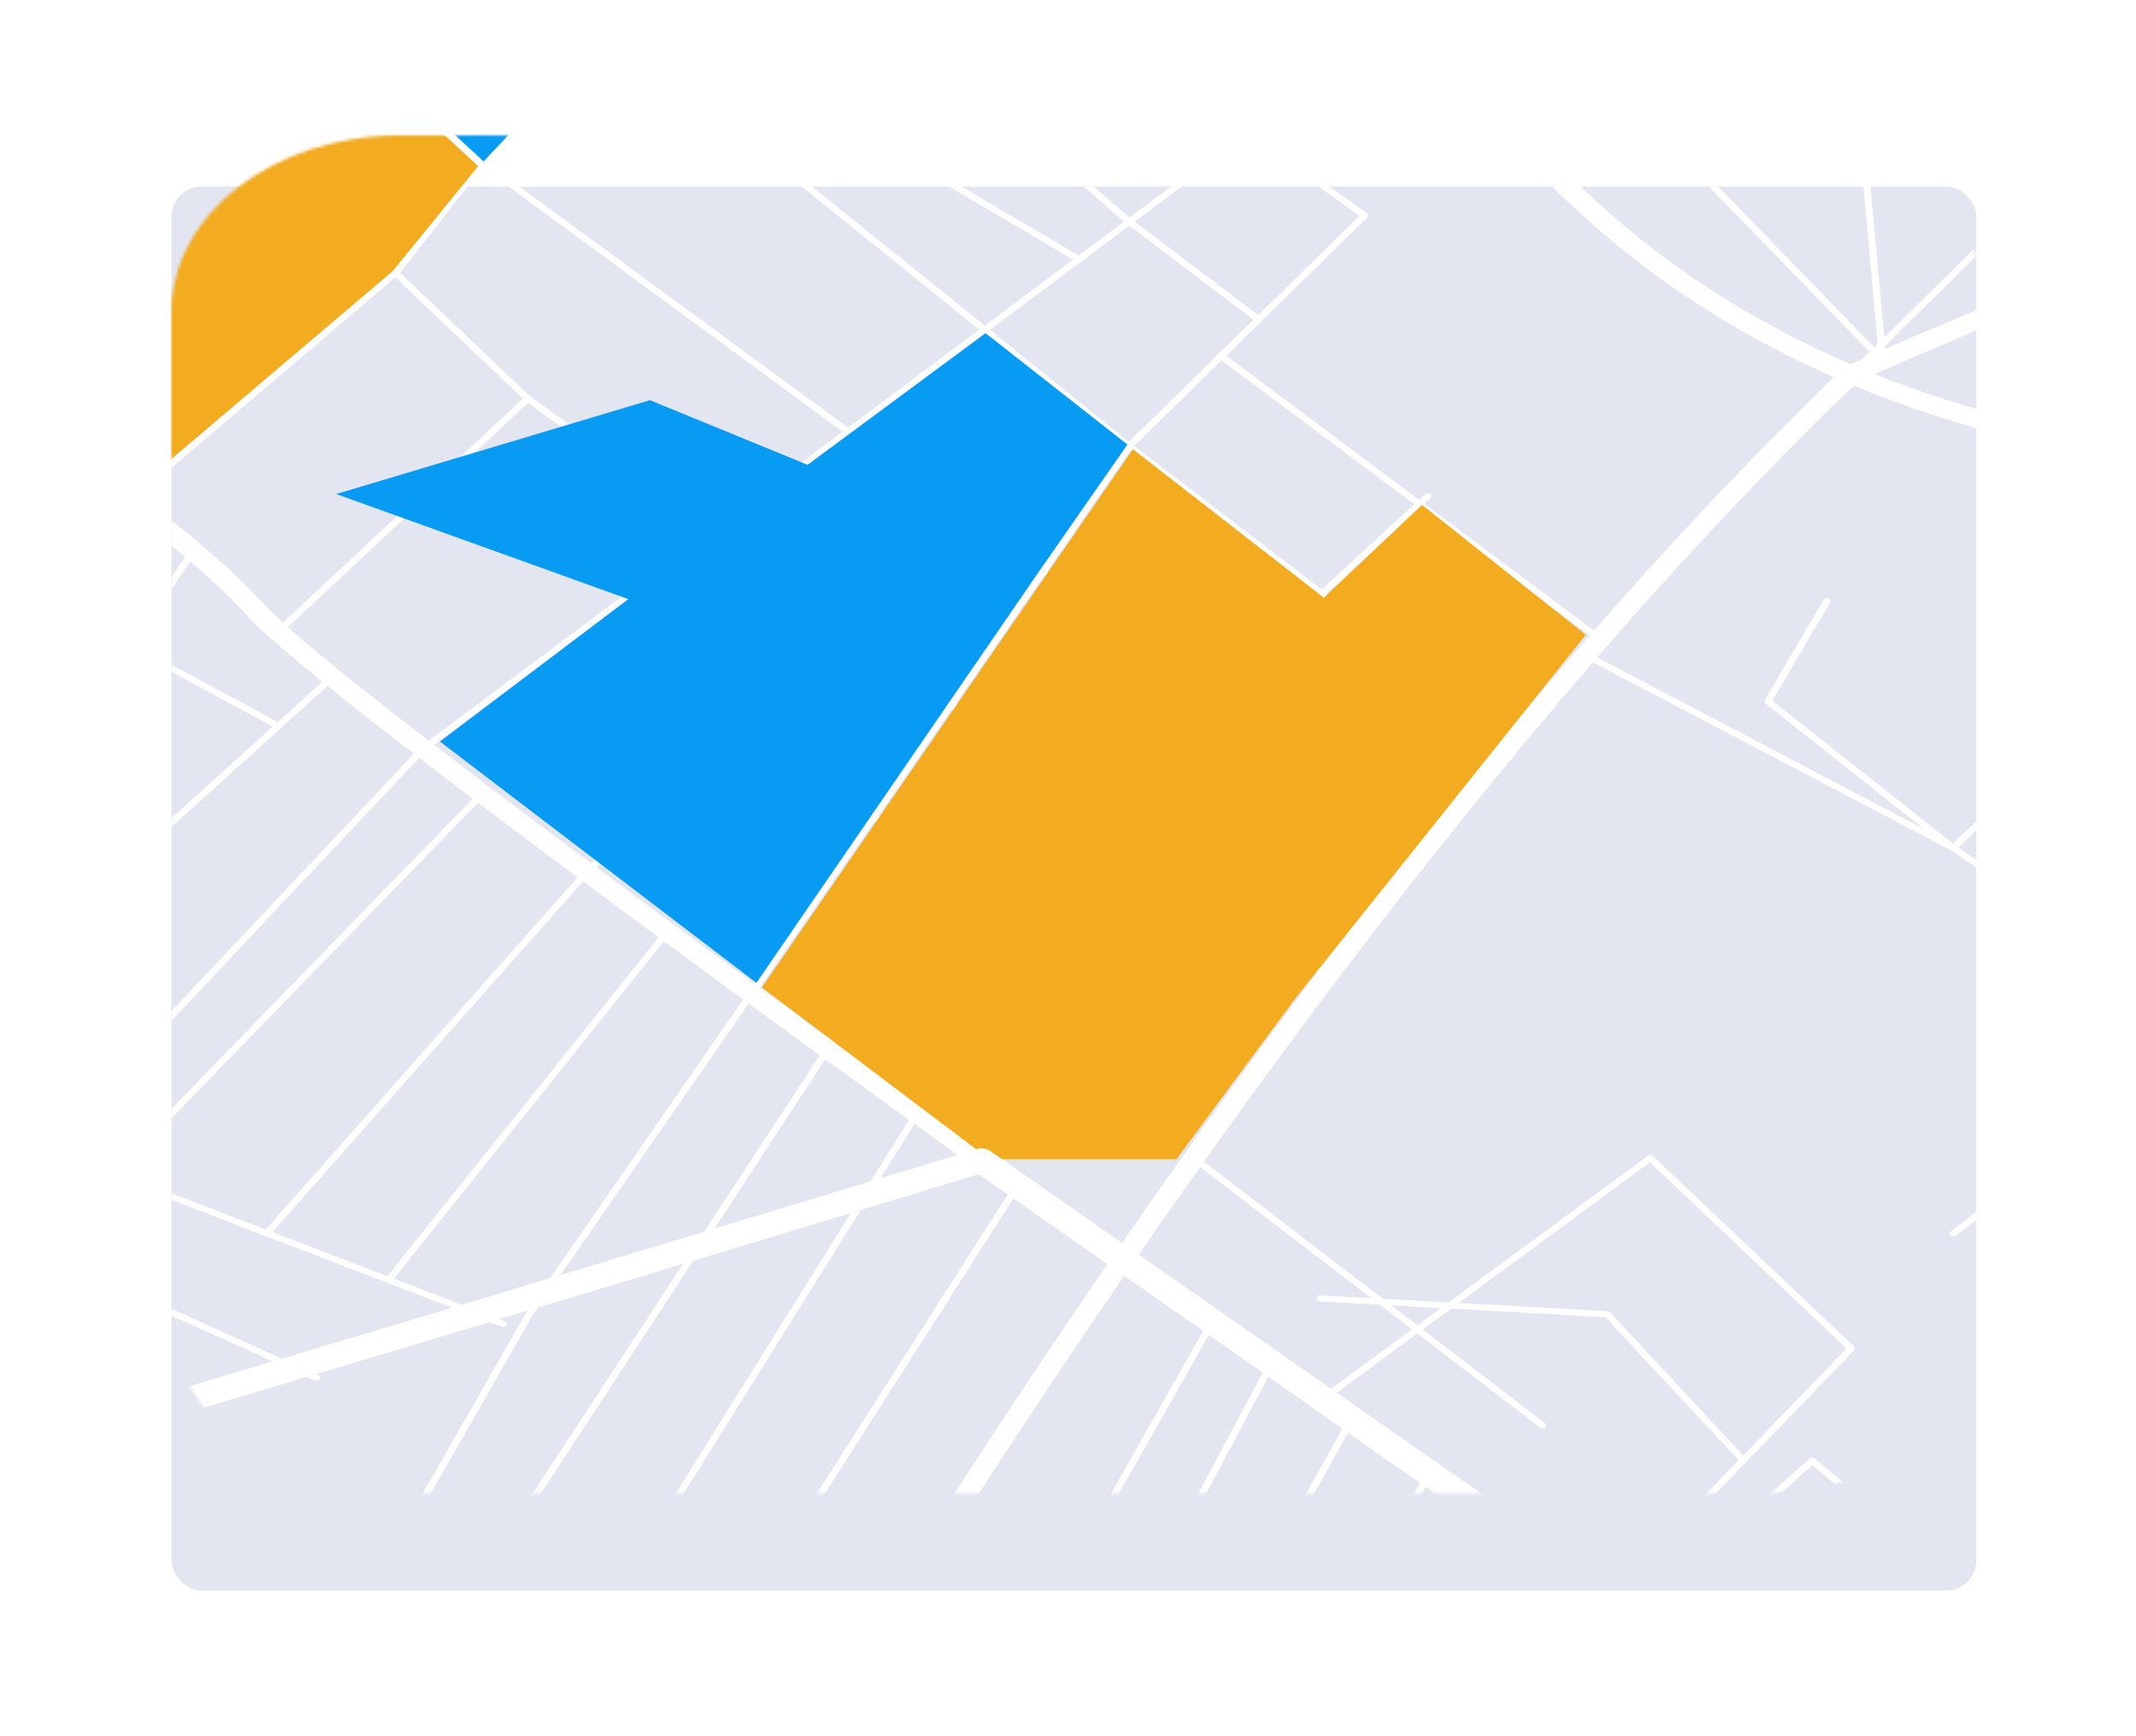 <?xml version="1.0" encoding="UTF-8"?> <svg xmlns="http://www.w3.org/2000/svg" width="710" height="577" viewBox="0 0 710 577" fill="none"> <g filter="url(#filter0_d)"> <rect x="40" y="20" width="630" height="496" rx="10" fill="white"></rect> </g> <g filter="url(#filter1_d)"> <rect x="57" y="38" width="599.929" height="466.761" rx="10" fill="#E3E5F0"></rect> </g> <mask id="mask0" mask-type="alpha" maskUnits="userSpaceOnUse" x="57" y="45" width="604" height="452"> <path d="M660.773 437.749C660.773 470.187 626.82 496.482 584.937 496.482L132.836 496.482C90.953 496.482 57 470.187 57 437.749L57 103.733C57 71.296 90.953 45 132.836 45L584.937 45C626.821 45 660.773 71.296 660.773 103.733L660.773 437.749Z" fill="white"></path> </mask> <g mask="url(#mask0)"> <path fill-rule="evenodd" clip-rule="evenodd" d="M393.901 629.38C393.315 629.134 393.076 628.53 393.366 628.031L473.525 490.446C473.816 489.948 474.526 489.744 475.111 489.991C475.697 490.238 475.936 490.842 475.646 491.34L395.487 628.925C395.196 629.424 394.486 629.627 393.901 629.38Z" fill="white"></path> <path fill-rule="evenodd" clip-rule="evenodd" d="M327.127 632.22C326.532 631.99 326.268 631.394 326.538 630.887L421.012 453.933C421.282 453.427 421.984 453.203 422.579 453.433C423.174 453.663 423.438 454.26 423.167 454.766L328.694 631.72C328.423 632.226 327.722 632.45 327.127 632.22Z" fill="white"></path> <path fill-rule="evenodd" clip-rule="evenodd" d="M393.911 570.93C393.32 570.692 393.069 570.091 393.349 569.589L447.743 472.183C448.024 471.681 448.73 471.467 449.32 471.706C449.911 471.944 450.162 472.545 449.881 473.047L395.487 570.453C395.207 570.955 394.501 571.169 393.911 570.93Z" fill="white"></path> <path fill-rule="evenodd" clip-rule="evenodd" d="M299.921 621.263C299.332 621.022 299.085 620.42 299.369 619.919L401.477 439.719C401.761 439.218 402.468 439.007 403.057 439.249C403.645 439.49 403.893 440.092 403.609 440.593L301.501 620.793C301.217 621.294 300.51 621.505 299.921 621.263Z" fill="white"></path> <path fill-rule="evenodd" clip-rule="evenodd" d="M67.972 817.258C67.398 816.992 67.185 816.381 67.497 815.892L337.081 393.801C337.393 393.312 338.112 393.131 338.686 393.397C339.26 393.662 339.473 394.273 339.161 394.762L69.577 816.854C69.265 817.342 68.546 817.523 67.972 817.258Z" fill="white"></path> <path fill-rule="evenodd" clip-rule="evenodd" d="M-31.762 817.252C-32.333 816.982 -32.538 816.369 -32.22 815.883L274.104 348.335C274.129 348.297 274.157 348.26 274.188 348.225C274.213 348.196 274.239 348.169 274.268 348.142L473.712 164.289C474.156 163.88 474.904 163.855 475.385 164.232C475.865 164.609 475.895 165.246 475.452 165.654L276.103 349.42L-30.152 816.863C-30.47 817.349 -31.191 817.523 -31.762 817.252Z" fill="white"></path> <path fill-rule="evenodd" clip-rule="evenodd" d="M28.247 724.445C28.112 723.901 28.521 723.367 29.161 723.253L89.694 712.391L303.67 369.857C303.976 369.366 304.693 369.18 305.27 369.441C305.847 369.702 306.067 370.311 305.76 370.802L91.524 713.752C91.36 714.015 91.066 714.203 90.723 714.264L29.649 725.222C29.01 725.337 28.382 724.989 28.247 724.445Z" fill="white"></path> <path fill-rule="evenodd" clip-rule="evenodd" d="M-207.485 310.66C-207.92 310.948 -208.531 310.943 -208.959 310.647L-352.101 211.618C-352.608 211.267 -352.684 210.633 -352.272 210.201C-351.859 209.77 -351.114 209.705 -350.607 210.056L-208.195 308.58L-170.503 283.643L-113.684 186.579L-173.389 115.64C-173.729 115.235 -173.671 114.68 -173.251 114.332L68.658 -85.755C68.725 -85.81 68.798 -85.858 68.877 -85.898C68.949 -85.935 69.025 -85.965 69.104 -85.987L332.927 -161.872L459.216 -206.057L527.293 -245.993L480.302 -300.353C479.914 -300.801 480.027 -301.431 480.554 -301.761C481.08 -302.09 481.821 -301.994 482.208 -301.546L529.922 -246.35C530.112 -246.13 530.189 -245.855 530.136 -245.586C530.083 -245.318 529.904 -245.079 529.641 -244.925L460.456 -204.339C460.386 -204.298 460.312 -204.264 460.234 -204.237L333.792 -159.998C333.771 -159.991 333.751 -159.984 333.73 -159.978L333.721 -159.975L70.116 -84.153L-170.872 115.172L-111.345 185.899C-111.089 186.202 -111.052 186.6 -111.247 186.934L-168.504 284.745C-168.583 284.881 -168.697 284.999 -168.837 285.091L-207.485 310.66Z" fill="white"></path> <path fill-rule="evenodd" clip-rule="evenodd" d="M-112.089 517.223C-112.599 516.876 -112.681 516.242 -112.272 515.808L139.658 248.348C139.701 248.302 139.749 248.26 139.8 248.221L467.58 3.5L467.595 3.489L686.007 -165.257L739.359 -231.708L739.369 -231.72L765.602 -265.394C765.624 -265.423 765.648 -265.451 765.674 -265.477L857.284 -360.448C857.699 -360.877 858.445 -360.94 858.95 -360.587C859.455 -360.235 859.529 -359.6 859.114 -359.17L767.542 -264.24L741.332 -230.596L741.323 -230.584L687.884 -164.024C687.831 -163.959 687.77 -163.899 687.702 -163.846L469.172 4.99L469.157 5.002L141.44 249.676L-110.425 517.067C-110.834 517.501 -111.579 517.571 -112.089 517.223Z" fill="white"></path> <path fill-rule="evenodd" clip-rule="evenodd" d="M168.375 440.561C168.106 441.068 167.405 441.293 166.809 441.064L-70.806 349.746C-70.888 349.714 -70.966 349.675 -71.038 349.628L-170.283 285.097C-170.802 284.759 -170.901 284.127 -170.504 283.686C-170.107 283.244 -169.365 283.16 -168.845 283.497L-69.708 347.959L167.784 439.229C168.38 439.458 168.644 440.054 168.375 440.561Z" fill="white"></path> <path fill-rule="evenodd" clip-rule="evenodd" d="M110.009 552.256C109.421 552.014 109.176 551.411 109.462 550.911L174.83 436.459C174.84 436.441 174.851 436.424 174.862 436.407C174.867 436.4 174.871 436.394 174.875 436.388L248.831 329.649L248.832 329.647L374.318 147.825C374.355 147.772 374.398 147.721 374.445 147.675L451.906 71.742L409.412 41.555C409.319 41.489 409.239 41.411 409.174 41.325L278.437 -132.382C278.383 -132.454 278.34 -132.531 278.309 -132.612L235.367 -244.223C235.163 -244.751 235.502 -245.32 236.123 -245.493C236.745 -245.665 237.413 -245.377 237.616 -244.849L280.512 -133.36L411.069 40.109L454.349 70.855C454.593 71.028 454.744 71.277 454.77 71.547C454.795 71.816 454.692 72.083 454.484 72.287L376.304 148.924L250.872 330.668L250.871 330.67L176.938 437.376L111.591 551.791C111.305 552.291 110.597 552.499 110.009 552.256Z" fill="white"></path> <path fill-rule="evenodd" clip-rule="evenodd" d="M128.472 426.37C127.932 426.057 127.792 425.431 128.16 424.971L220.725 309.302C221.093 308.842 221.829 308.723 222.369 309.036C222.909 309.349 223.049 309.975 222.681 310.435L130.116 426.104C129.749 426.564 129.012 426.683 128.472 426.37Z" fill="white"></path> <path fill-rule="evenodd" clip-rule="evenodd" d="M87.855 410.913C87.333 410.578 87.228 409.947 87.621 409.503L194.024 289.369C194.041 289.349 194.059 289.33 194.078 289.312L303.82 182.571C304.25 182.153 304.998 182.11 305.49 182.476C305.982 182.842 306.032 183.478 305.602 183.897L195.888 290.61L89.512 410.714C89.119 411.158 88.377 411.247 87.855 410.913Z" fill="white"></path> <path fill-rule="evenodd" clip-rule="evenodd" d="M36.758 390.994C36.254 390.64 36.183 390.005 36.599 389.577L159.225 263.355C159.641 262.926 160.387 262.866 160.891 263.22C161.395 263.574 161.465 264.209 161.049 264.637L38.424 390.859C38.008 391.288 37.262 391.348 36.758 390.994Z" fill="white"></path> <path fill-rule="evenodd" clip-rule="evenodd" d="M13.095 314.609C12.758 314.913 12.236 315.009 11.781 314.85L-56.45 290.904C-57.054 290.692 -57.342 290.103 -57.092 289.59C-56.843 289.076 -56.151 288.831 -55.547 289.043L11.93 312.724L109.662 224.347C110.109 223.942 110.858 223.922 111.334 224.303C111.811 224.684 111.833 225.321 111.386 225.726L13.095 314.609Z" fill="white"></path> <path fill-rule="evenodd" clip-rule="evenodd" d="M93.409 241.814C93.059 242.283 92.328 242.422 91.776 242.124L42.154 215.338C41.616 215.048 41.445 214.448 41.766 213.98L63.237 182.729C63.567 182.249 64.292 182.087 64.856 182.368C65.42 182.648 65.611 183.265 65.281 183.745L44.385 214.158L93.044 240.425C93.596 240.722 93.76 241.344 93.409 241.814Z" fill="white"></path> <path fill-rule="evenodd" clip-rule="evenodd" d="M106.319 458.474C106.013 458.965 105.297 459.152 104.719 458.892L32.671 426.423C32.094 426.163 31.873 425.554 32.179 425.063C32.485 424.571 33.202 424.384 33.779 424.644L105.827 457.113C106.405 457.373 106.625 457.982 106.319 458.474Z" fill="white"></path> <path fill-rule="evenodd" clip-rule="evenodd" d="M327.524 302.04C327.068 302.438 326.319 302.447 325.85 302.059L289.588 272.025C289.119 271.637 289.109 271 289.565 270.602C290.021 270.203 290.771 270.195 291.239 270.583L327.502 300.616C327.97 301.004 327.98 301.642 327.524 302.04Z" fill="white"></path> <path fill-rule="evenodd" clip-rule="evenodd" d="M442.082 325.126C441.659 325.55 440.912 325.601 440.414 325.242L174.647 133.271C174.606 133.241 174.567 133.209 174.531 133.175L2.761 -29.98C2.72 -30.019 2.682 -30.061 2.649 -30.105L-93.256 -156.327C-93.611 -156.793 -93.454 -157.417 -92.905 -157.718C-92.356 -158.02 -91.623 -157.886 -91.269 -157.419L4.586 -31.264L176.241 131.781L441.946 323.707C442.444 324.067 442.505 324.702 442.082 325.126Z" fill="white"></path> <path fill-rule="evenodd" clip-rule="evenodd" d="M473.093 284.962C472.66 285.378 471.912 285.417 471.422 285.048L345.947 190.493L281.055 144.224L159.385 54.935C159.351 54.911 159.319 54.885 159.289 54.857L36.664 -57.972C36.22 -58.38 36.25 -59.017 36.73 -59.394C37.209 -59.772 37.958 -59.747 38.402 -59.338L160.981 53.448L282.589 142.691L282.602 142.7L347.504 188.976L472.992 283.541C473.481 283.91 473.526 284.546 473.093 284.962Z" fill="white"></path> <path fill-rule="evenodd" clip-rule="evenodd" d="M504.091 246.815C503.654 247.228 502.906 247.262 502.42 246.89L374.523 149.061L202.753 10.664C202.728 10.643 202.704 10.621 202.68 10.599C202.666 10.586 202.653 10.572 202.64 10.558L104.349 -94.965C103.943 -95.401 104.029 -96.034 104.542 -96.379C105.054 -96.725 105.798 -96.651 106.204 -96.216L204.442 9.251L376.14 147.59L504.002 245.393C504.488 245.765 504.528 246.401 504.091 246.815Z" fill="white"></path> <path fill-rule="evenodd" clip-rule="evenodd" d="M419.154 106.795C418.72 107.211 417.972 107.248 417.483 106.879L374.541 74.41C374.522 74.396 374.503 74.381 374.485 74.365L159.811 -110.672L42.001 -194.654C41.5 -195.011 41.434 -195.646 41.854 -196.072C42.273 -196.498 43.02 -196.554 43.521 -196.197L161.374 -112.185C161.403 -112.164 161.43 -112.143 161.457 -112.12L376.142 72.927L419.056 105.374C419.544 105.744 419.588 106.38 419.154 106.795Z" fill="white"></path> <path fill-rule="evenodd" clip-rule="evenodd" d="M532.725 213.121C532.294 213.539 531.546 213.58 531.055 213.213L405.09 119.054C404.599 118.687 404.551 118.051 404.982 117.633C405.414 117.216 406.161 117.175 406.652 117.542L532.617 211.701C533.108 212.068 533.156 212.704 532.725 213.121Z" fill="white"></path> <path fill-rule="evenodd" clip-rule="evenodd" d="M250.95 49.229C250.47 48.851 250.442 48.214 250.886 47.806L347.745 -41.076C348.19 -41.484 348.939 -41.508 349.418 -41.13C349.897 -40.752 349.926 -40.115 349.481 -39.708L252.622 49.175C252.178 49.583 251.429 49.607 250.95 49.229Z" fill="white"></path> <path fill-rule="evenodd" clip-rule="evenodd" d="M359.602 86.802C359.229 87.26 358.492 87.373 357.955 87.056L267.775 33.889C267.238 33.572 267.105 32.945 267.477 32.488C267.849 32.031 268.587 31.918 269.124 32.234L359.303 85.402C359.84 85.718 359.974 86.346 359.602 86.802Z" fill="white"></path> <path fill-rule="evenodd" clip-rule="evenodd" d="M41.938 166.893C41.476 166.5 41.476 165.863 41.938 165.469L130.603 90.05L159.167 53.606C159.19 53.576 159.216 53.547 159.243 53.52L202.647 9.297L245.575 -38.173C245.646 -38.251 245.731 -38.321 245.825 -38.378L341.253 -96.416C341.785 -96.739 342.524 -96.635 342.904 -96.182C343.284 -95.73 343.161 -95.101 342.63 -94.778L247.345 -36.827L204.509 10.54C204.499 10.551 204.49 10.561 204.479 10.571L161.101 54.768L132.508 91.25C132.464 91.305 132.415 91.357 132.36 91.404L43.612 166.893C43.15 167.286 42.4 167.286 41.938 166.893Z" fill="white"></path> <path fill-rule="evenodd" clip-rule="evenodd" d="M22.246 109.536C21.873 109.08 22.004 108.452 22.541 108.134L101.269 61.461C101.805 61.143 102.543 61.255 102.916 61.711C103.29 62.167 103.158 62.794 102.622 63.112L23.894 109.786C23.358 110.104 22.62 109.992 22.246 109.536Z" fill="white"></path> <path fill-rule="evenodd" clip-rule="evenodd" d="M-19.772 109.522C-20.137 109.06 -19.993 108.435 -19.451 108.125L62.14 61.451C62.683 61.141 63.418 61.263 63.783 61.725C64.148 62.186 64.004 62.812 63.461 63.122L-18.13 109.795C-18.672 110.106 -19.407 109.983 -19.772 109.522Z" fill="white"></path> <path fill-rule="evenodd" clip-rule="evenodd" d="M-29.792 84.337C-30.143 83.868 -29.981 83.246 -29.43 82.947L67.907 30.186C68.458 29.887 69.19 30.025 69.541 30.494C69.892 30.962 69.73 31.585 69.179 31.883L-28.157 84.645C-28.709 84.944 -29.44 84.806 -29.792 84.337Z" fill="white"></path> <path fill-rule="evenodd" clip-rule="evenodd" d="M91.599 210.767C91.115 210.393 91.081 209.756 91.521 209.345L174.543 131.826C174.983 131.415 175.732 131.386 176.215 131.76C176.698 132.135 176.733 132.771 176.293 133.182L93.271 210.701C92.83 211.112 92.082 211.142 91.599 210.767Z" fill="white"></path> <path fill-rule="evenodd" clip-rule="evenodd" d="M626.271 120.863C625.793 121.027 625.245 120.909 624.916 120.571L493.225 -14.986C493.196 -15.017 493.168 -15.049 493.143 -15.082L372.426 -174.584C372.072 -175.052 372.231 -175.675 372.781 -175.976C373.33 -176.277 374.063 -176.142 374.416 -175.674L495.095 -16.222L624.362 116.84L617.502 40.987L571.743 -76.188C571.537 -76.716 571.872 -77.286 572.493 -77.461C573.113 -77.636 573.783 -77.351 573.989 -76.823L619.794 40.47C619.825 40.547 619.844 40.628 619.851 40.71L627.008 119.852C627.048 120.29 626.75 120.699 626.271 120.863Z" fill="white"></path> <path fill-rule="evenodd" clip-rule="evenodd" d="M795.709 156.231C795.327 156.681 794.587 156.783 794.057 156.457L690.995 93.144C690.979 93.134 690.964 93.124 690.949 93.114L600.77 31.829C600.673 31.764 600.589 31.685 600.521 31.597L537.552 -49.556L417.805 -190.371C417.422 -190.822 417.541 -191.451 418.07 -191.777C418.6 -192.103 419.34 -192.002 419.723 -191.551L539.485 -50.719C539.495 -50.707 539.504 -50.695 539.514 -50.683L602.393 30.356L692.404 91.526L795.443 154.825C795.973 155.151 796.092 155.78 795.709 156.231Z" fill="white"></path> <path fill-rule="evenodd" clip-rule="evenodd" d="M606.452 133.266C605.957 132.902 605.903 132.267 606.33 131.846L766.649 -26.033C766.716 -26.098 766.792 -26.156 766.876 -26.205L881.867 -93.172C882.406 -93.486 883.142 -93.368 883.512 -92.91C883.881 -92.451 883.743 -91.825 883.204 -91.51L768.34 -24.618L608.121 133.162C607.694 133.583 606.947 133.629 606.452 133.266Z" fill="white"></path> <path fill-rule="evenodd" clip-rule="evenodd" d="M648.336 410.783C647.898 410.37 647.936 409.734 648.421 409.361L737.096 341.232L881.609 186.666C882.016 186.231 882.76 186.158 883.272 186.504C883.783 186.85 883.868 187.484 883.462 187.919L738.888 342.551C738.848 342.594 738.803 342.634 738.755 342.671L650.007 410.855C649.522 411.228 648.774 411.195 648.336 410.783Z" fill="white"></path> <path fill-rule="evenodd" clip-rule="evenodd" d="M533.467 533.052C532.962 532.7 532.889 532.065 533.304 531.636L613.773 448.291L548.428 386.356L439.565 466.475C439.071 466.839 438.323 466.793 437.895 466.373C437.468 465.952 437.522 465.316 438.016 464.953L547.758 384.187C548.246 383.828 548.982 383.867 549.413 384.276L616.213 447.59C616.603 447.96 616.618 448.517 616.247 448.901L535.133 532.913C534.718 533.343 533.972 533.405 533.467 533.052Z" fill="white"></path> <path fill-rule="evenodd" clip-rule="evenodd" d="M513.625 474.506C513.188 474.919 512.439 474.952 511.954 474.58L396.009 385.697C395.523 385.325 395.485 384.688 395.922 384.275C396.36 383.862 397.108 383.829 397.594 384.202L513.539 473.084C514.024 473.457 514.063 474.093 513.625 474.506Z" fill="white"></path> <path fill-rule="evenodd" clip-rule="evenodd" d="M580.297 486.382C579.785 486.727 579.04 486.654 578.635 486.218L533.633 437.866L438.73 432.618C438.077 432.582 437.583 432.103 437.625 431.549C437.668 430.994 438.231 430.573 438.883 430.609L534.311 435.885C534.645 435.904 534.954 436.042 535.162 436.265L580.49 484.968C580.896 485.404 580.81 486.037 580.297 486.382Z" fill="white"></path> <path fill-rule="evenodd" clip-rule="evenodd" d="M603.297 553.683C602.849 554.064 602.127 554.077 601.66 553.713L561.103 522.056C560.868 521.872 560.73 521.616 560.72 521.344C560.711 521.073 560.83 520.81 561.052 520.615L601.609 484.899C601.829 484.705 602.132 484.594 602.45 484.592C602.767 484.59 603.072 484.696 603.297 484.887L642.899 518.573C643.121 518.762 643.246 519.018 643.246 519.285C643.246 519.552 643.121 519.808 642.899 519.997L603.297 553.683ZM602.425 551.577L640.389 519.285L602.475 487.035L563.598 521.271L602.425 551.577Z" fill="white"></path> <path fill-rule="evenodd" clip-rule="evenodd" d="M650.097 282.522C649.715 282.888 649.08 282.967 648.59 282.71L526.443 218.585C525.886 218.293 525.714 217.673 526.057 217.199C526.4 216.726 527.13 216.579 527.686 216.871L648.987 280.553L780.017 154.964C780.451 154.548 781.199 154.51 781.688 154.879C782.177 155.248 782.221 155.884 781.788 156.3L650.097 282.522Z" fill="white"></path> <path fill-rule="evenodd" clip-rule="evenodd" d="M807.584 390.851C807.173 391.283 806.428 391.35 805.92 391.001L648.464 282.637C648.442 282.622 648.422 282.607 648.402 282.591L586.851 233.888C586.466 233.584 586.364 233.1 586.598 232.701L606.161 199.421C606.453 198.923 607.164 198.722 607.749 198.97C608.334 199.219 608.571 199.824 608.278 200.321L589.112 232.927L649.984 281.093L807.409 389.435C807.917 389.785 807.995 390.419 807.584 390.851Z" fill="white"></path> <path fill-rule="evenodd" clip-rule="evenodd" d="M884.787 828.867C883.271 829.925 881.034 829.737 879.79 828.447L882.535 826.532L885.281 824.617C886.524 825.906 886.303 827.809 884.787 828.867ZM-289.766 -605.047L-288.883 -602.947C-288.283 -601.518 -287.399 -599.413 -286.264 -596.708C-283.995 -591.299 -280.725 -583.492 -276.718 -573.902C-268.705 -554.721 -257.747 -528.408 -245.97 -499.876C-222.406 -442.791 -195.588 -376.888 -182.488 -341.432C-173.789 -317.889 -154.327 -261.745 -131.669 -196.382C-120.18 -163.239 -107.87 -127.726 -95.725 -92.891C-77.682 -41.143 -60.008 9.096 -45.949 47.797C-38.92 67.145 -32.788 83.625 -27.963 95.974C-25.551 102.147 -23.459 107.305 -21.739 111.282C-20.048 115.191 -18.642 118.137 -17.604 119.757C-13.767 125.741 -7.494 131.829 0.032 138.071C7.489 144.255 16.396 150.765 25.782 157.626L26.141 157.889C45.271 171.873 66.464 187.409 82.91 205.395C87.281 210.175 96.992 218.513 110.604 229.438C124.289 240.423 142.109 254.176 162.866 269.849C204.383 301.197 257.711 340.277 313.339 380.364C424.57 460.519 545.116 544.785 598.883 579.339C652.258 613.642 722.432 675.841 779.4 729.626C807.851 756.487 832.953 781.196 850.941 799.19C859.935 808.187 867.15 815.504 872.115 820.57C874.598 823.104 876.518 825.074 877.817 826.411C878.466 827.079 878.96 827.589 879.292 827.931L879.789 828.445C879.79 828.447 879.79 828.447 882.535 826.532C885.281 824.617 885.28 824.616 885.278 824.614L884.774 824.092C884.439 823.747 883.942 823.234 883.29 822.563C881.985 821.22 880.059 819.243 877.57 816.703C872.591 811.623 865.361 804.291 856.351 795.278C838.331 777.252 813.183 752.497 784.676 725.583C727.726 671.815 657.144 609.212 603.163 574.52C549.573 540.079 429.163 455.913 317.929 375.755C262.323 335.685 209.04 296.637 167.58 265.331C146.848 249.677 129.088 235.971 115.477 225.046C101.793 214.061 92.493 206.038 88.514 201.687C71.56 183.145 49.811 167.227 30.769 153.308L30.527 153.131C21.052 146.205 12.286 139.797 4.989 133.746C-2.395 127.622 -8.051 122.041 -11.37 116.864C-12.121 115.693 -13.363 113.154 -15.075 109.196C-16.757 105.305 -18.823 100.214 -21.225 94.069C-26.026 81.781 -32.14 65.348 -39.164 46.013C-53.211 7.348 -70.876 -42.863 -88.917 -94.609C-101.041 -129.381 -113.337 -164.853 -124.818 -197.974C-147.495 -263.394 -166.995 -319.647 -175.713 -343.243C-188.856 -378.812 -215.715 -444.813 -239.27 -501.876C-251.051 -530.418 -262.012 -556.739 -270.027 -575.925C-274.035 -585.517 -277.307 -593.327 -279.576 -598.738C-280.711 -601.443 -281.596 -603.549 -282.196 -604.979L-283.11 -607.154L-283.113 -607.161C-283.114 -607.162 -283.114 -607.163 -286.457 -606.145L-283.114 -607.163C-283.135 -607.211 -283.156 -607.259 -283.18 -607.307L-286.457 -606.145C-283.18 -607.307 -283.18 -607.308 -283.181 -607.309L-283.182 -607.312L-283.187 -607.322L-283.204 -607.355L-283.262 -607.473C-283.288 -607.523 -283.319 -607.584 -283.355 -607.656C-283.392 -607.729 -283.435 -607.812 -283.484 -607.906C-283.677 -608.28 -283.962 -608.82 -284.335 -609.5C-285.081 -610.858 -286.181 -612.779 -287.614 -615.054C-290.473 -619.594 -294.687 -625.595 -300.08 -631.362C-310.596 -642.607 -326.724 -654.097 -346.709 -649.717C-346.716 -649.717 -346.723 -649.716 -346.73 -649.715C-346.812 -649.708 -346.905 -649.699 -347.008 -649.688C-347.401 -649.647 -347.941 -649.579 -348.601 -649.465C-349.918 -649.237 -351.724 -648.826 -353.781 -648.086C-357.915 -646.6 -363.055 -643.787 -367.232 -638.529C-375.595 -628.002 -379.426 -608.604 -366.186 -572.771C-340.34 -502.818 -292.615 -344.66 -380.926 -137.334C-381.491 -138.31 -382.117 -139.391 -382.802 -140.571C-386.353 -146.691 -391.469 -155.478 -397.735 -166.15C-410.265 -187.491 -427.391 -216.373 -445.771 -246.525C-464.15 -276.674 -483.794 -308.113 -501.359 -334.565C-518.864 -360.926 -534.467 -382.586 -544.734 -392.983C-561.176 -409.632 -590.313 -445.641 -621.158 -483.76C-627.642 -491.773 -634.202 -499.88 -640.735 -507.92C-659.494 -531.004 -677.999 -553.492 -693.764 -571.486C-701.646 -580.482 -708.867 -588.383 -715.109 -594.686C-721.301 -600.94 -726.691 -605.788 -730.895 -608.539C-745.885 -618.347 -758.132 -632.672 -770.051 -648.133C-772.659 -651.515 -775.253 -654.956 -777.856 -658.409C-787.034 -670.582 -796.325 -682.905 -806.692 -693.326C-816.11 -702.794 -822.943 -713.235 -830.347 -724.549C-833.053 -728.683 -835.834 -732.933 -838.846 -737.295C-850.007 -753.46 -863.985 -770.536 -888.298 -787.081C-911.375 -802.784 -931.342 -831.043 -942.849 -868.186C-954.338 -905.272 -957.315 -950.992 -946.664 -1001.32C-935.783 -1052.74 -949.09 -1116.2 -964.92 -1166.5C-972.854 -1191.71 -981.459 -1213.74 -988.081 -1229.46C-991.393 -1237.32 -994.21 -1243.61 -996.202 -1247.94C-997.198 -1250.1 -997.987 -1251.78 -998.529 -1252.91C-998.8 -1253.48 -999.008 -1253.91 -999.15 -1254.21L-999.312 -1254.54L-999.354 -1254.62L-999.365 -1254.65L-999.368 -1254.65C-999.369 -1254.65 -999.369 -1254.65 -1001.94 -1253.74L-999.369 -1254.65C-1000.13 -1256.19 -1002.21 -1256.92 -1004.02 -1256.27C-1005.82 -1255.63 -1006.68 -1253.86 -1005.92 -1252.32L-1004.45 -1252.84C-1005.92 -1252.32 -1005.92 -1252.32 -1005.92 -1252.32L-1005.92 -1252.32L-1005.91 -1252.3L-1005.87 -1252.22L-1005.71 -1251.9C-1005.58 -1251.62 -1005.37 -1251.2 -1005.11 -1250.64C-1004.58 -1249.53 -1003.8 -1247.88 -1002.81 -1245.74C-1000.84 -1241.46 -998.052 -1235.22 -994.766 -1227.42C-988.192 -1211.81 -979.651 -1189.95 -971.779 -1164.94C-955.999 -1114.8 -943.063 -1052.43 -953.653 -1002.39C-964.474 -951.257 -961.486 -904.643 -949.715 -866.647C-937.961 -828.706 -917.371 -799.13 -892.734 -782.364C-869.333 -766.44 -855.875 -750.033 -844.969 -734.237C-842.156 -730.162 -839.489 -726.086 -836.846 -722.047C-829.331 -710.561 -822.014 -699.378 -812.113 -689.425C-802.08 -679.339 -793.134 -667.477 -783.999 -655.364C-781.355 -651.858 -778.696 -648.332 -775.989 -644.821C-764.052 -629.336 -751.249 -614.237 -735.225 -603.752C-731.675 -601.429 -726.703 -597.019 -720.54 -590.795C-714.426 -584.622 -707.299 -576.828 -699.458 -567.877C-683.776 -549.978 -665.333 -527.568 -646.577 -504.486C-640.092 -496.506 -633.566 -488.44 -627.103 -480.452C-596.267 -442.343 -566.855 -405.993 -550.171 -389.098C-540.399 -379.202 -525.106 -358.045 -507.542 -331.594C-490.037 -305.233 -470.437 -273.866 -452.075 -243.745C-433.716 -213.628 -416.607 -184.775 -404.087 -163.451C-397.828 -152.79 -392.716 -144.011 -389.169 -137.898C-387.396 -134.842 -386.014 -132.452 -385.076 -130.827C-384.606 -130.014 -384.248 -129.392 -384.007 -128.974L-383.649 -128.352L-383.644 -128.344C-383.644 -128.343 -383.643 -128.342 -380.454 -129.669L-383.643 -128.342C-383.02 -127.257 -381.697 -126.593 -380.279 -126.652C-378.861 -126.711 -377.622 -127.483 -377.126 -128.615C-284.177 -340.945 -333.048 -503.227 -359.412 -574.582C-372.415 -609.774 -367.897 -626.904 -361.349 -635.147C-358.07 -639.274 -354.115 -641.409 -351.017 -642.522C-349.459 -643.083 -348.115 -643.385 -347.186 -643.546C-346.723 -643.626 -346.366 -643.67 -346.142 -643.693L-346.048 -643.703C-345.986 -643.709 -345.94 -643.713 -345.911 -643.715L-345.902 -643.716C-345.9 -643.716 -345.898 -643.716 -345.896 -643.716" fill="white"></path> <path fill-rule="evenodd" clip-rule="evenodd" d="M134.412 819.161C132.608 818.508 131.768 816.734 132.536 815.2L135.525 816.282C132.537 815.199 132.538 815.197 132.539 815.194L132.702 814.871C132.811 814.654 132.974 814.33 133.19 813.903C133.622 813.048 134.266 811.778 135.117 810.111C136.818 806.777 139.346 801.859 142.653 795.513C149.267 782.821 158.999 764.421 171.478 741.574C196.434 695.881 232.379 632.395 276.339 561.216C364.224 418.911 484.266 245.649 612.671 122.393C613.972 121.144 616.216 121.029 617.683 122.135C619.151 123.241 619.286 125.15 617.986 126.398C490.167 249.091 370.446 421.824 282.625 564.025C238.731 635.099 202.837 698.494 177.917 744.119C165.458 766.931 155.743 785.298 149.144 797.961C145.845 804.292 143.325 809.196 141.63 812.516C140.783 814.176 140.142 815.44 139.713 816.288C139.499 816.713 139.338 817.033 139.23 817.246L139.072 817.561C139.07 817.564 139.07 817.566 136.127 816.5L139.07 817.566C138.301 819.101 136.216 819.815 134.412 819.161Z" fill="white"></path> <path fill-rule="evenodd" clip-rule="evenodd" d="M612.199 125.812C611.281 124.338 611.943 122.511 613.676 121.73C654.343 103.417 721.238 77 777.889 55.189C806.231 44.277 832.036 34.507 850.756 27.466C860.116 23.945 867.705 21.106 872.954 19.147C875.579 18.167 877.619 17.408 879.003 16.893L881.114 16.109C881.116 16.108 881.116 16.108 882.535 18.876C883.954 21.645 883.953 21.645 883.952 21.645L881.848 22.427C880.466 22.941 878.429 23.699 875.807 24.678C870.563 26.635 862.981 29.471 853.628 32.99C834.922 40.026 809.136 49.788 780.818 60.691C724.148 82.51 657.444 108.855 616.998 127.068C615.265 127.849 613.116 127.286 612.199 125.812ZM885.79 17.67C886.573 19.199 885.749 20.979 883.952 21.645L882.535 18.876L881.116 16.108C882.914 15.441 885.006 16.141 885.79 17.67Z" fill="white"></path> <path fill-rule="evenodd" clip-rule="evenodd" d="M881.633 143.803C883.529 143.38 885.471 144.344 885.969 145.957C886.467 147.57 885.333 149.222 883.437 149.645L882.535 146.724C883.437 149.645 883.434 149.646 883.431 149.646L883.42 149.649L883.382 149.657L883.242 149.688C883.121 149.714 882.942 149.753 882.709 149.802C882.242 149.901 881.555 150.043 880.657 150.222C878.86 150.578 876.221 151.079 872.822 151.662C866.025 152.829 856.183 154.323 843.955 155.649C819.508 158.301 785.48 160.282 747.153 157.598C670.51 152.229 576.374 128.163 507.567 53.206C439.492 -20.952 378.478 -96.822 334.489 -154.141C312.492 -182.803 294.748 -206.834 282.5 -223.702C276.376 -232.136 271.627 -238.779 268.407 -243.316C266.797 -245.584 265.569 -247.326 264.744 -248.502C264.331 -249.089 264.018 -249.536 263.809 -249.835L263.512 -250.261L263.497 -250.282L263.493 -250.288C263.492 -250.289 263.492 -250.29 266.547 -251.828C263.185 -250.859 263.184 -250.86 263.183 -250.862L261.655 -254.694C260.655 -257.201 259.183 -260.888 257.298 -265.605C253.528 -275.038 248.105 -288.592 241.492 -305.073C228.267 -338.033 210.287 -382.699 191.263 -429.52C153.192 -523.218 111.007 -625.387 94.357 -659.783C86.073 -676.895 77.042 -691.885 68.518 -705.626C67.254 -707.663 66 -709.675 64.761 -711.664C57.665 -723.047 51.039 -733.679 45.777 -743.94C33.323 -768.227 28.25 -790.952 41.885 -818.364C54.883 -844.499 69.14 -888.417 80.179 -925.98C85.689 -944.724 90.379 -961.824 93.693 -974.238C95.35 -980.445 96.662 -985.479 97.559 -988.961C98.008 -990.701 98.353 -992.054 98.586 -992.97L98.917 -994.277L98.938 -994.36L98.939 -994.364C98.939 -994.365 98.939 -994.365 102.411 -993.736C105.884 -993.106 105.883 -993.106 105.883 -993.104L105.882 -993.1L105.878 -993.083L105.861 -993.014L105.793 -992.745C105.733 -992.508 105.644 -992.156 105.527 -991.695C105.293 -990.772 104.946 -989.414 104.495 -987.667C103.594 -984.172 102.279 -979.124 100.618 -972.901C97.296 -960.456 92.593 -943.312 87.068 -924.515C76.04 -886.993 61.668 -842.638 48.424 -816.011C35.816 -790.661 40.286 -769.757 52.285 -746.355C57.43 -736.323 63.909 -725.927 71.011 -714.531C72.255 -712.534 73.519 -710.506 74.798 -708.445C83.347 -694.664 92.507 -679.468 100.923 -662.082C117.672 -627.482 159.941 -525.099 197.974 -431.493C217.002 -384.663 234.986 -339.989 248.212 -307.023C254.826 -290.54 260.25 -276.984 264.021 -267.549C265.906 -262.831 267.379 -259.143 268.379 -256.635L269.79 -253.097L269.913 -252.922C270.119 -252.626 270.429 -252.183 270.839 -251.6C271.66 -250.432 272.882 -248.698 274.486 -246.438C277.694 -241.917 282.431 -235.291 288.542 -226.876C300.763 -210.044 318.475 -186.057 340.435 -157.443C384.359 -100.208 445.254 -24.49 513.164 49.489C580.342 122.671 672.29 146.293 747.736 151.578C785.453 154.22 818.971 152.27 843.057 149.658C855.096 148.352 864.769 146.882 871.419 145.742C874.743 145.171 877.312 144.684 879.041 144.34C879.906 144.168 880.562 144.032 880.997 143.94C881.215 143.894 881.377 143.859 881.484 143.836L881.601 143.81L881.628 143.805L881.633 143.803ZM266.547 -251.828L263.185 -250.859C263.264 -250.661 263.366 -250.47 263.492 -250.29L266.547 -251.828ZM102.411 -993.736L105.883 -993.104C106.292 -994.736 105.069 -996.341 103.151 -996.689C101.233 -997.037 99.347 -995.995 98.939 -994.364L102.411 -993.736Z" fill="white"></path> <path d="M70.074 -83.612L275.004 -143.774L278.631 -132.975L316.715 -82.069L245.987 -38.877L202.462 8.944L160.751 53.68L39.244 -58.93L70.074 -83.612Z" fill="#079BF4"></path> <path d="M345.728 194.052L253.238 328.258L328.84 385.334L391.067 385.334L430.965 331.343L527.082 211.02L472.676 167.827L440.032 198.679L376.559 149.316L345.728 194.052Z" fill="#F3AB20"></path> <path d="M251.426 326.718L146.241 246.503L244.171 172.458L327.594 110.754L374.746 147.776L345.73 189.427L251.426 326.718Z" fill="#079BF4"></path> <path d="M37.427 -57.388C7.261 -34.747 -46.086 12.328 -47.809 15.114L-11.539 120.011L44.394 163.204L130.581 90.055L158.934 55.222L37.427 -57.388Z" fill="#F3AB20"></path> <path fill-rule="evenodd" clip-rule="evenodd" d="M217.103 829.905C214.902 831.106 211.974 830.561 210.562 828.689C209.151 826.818 209.791 824.327 211.992 823.126L214.547 826.516L217.103 829.905ZM882.543 485.595C885.052 489.01 885.051 489.01 885.049 489.011L885.042 489.015L884.444 489.333C884.042 489.546 883.445 489.863 882.66 490.279C881.092 491.111 878.777 492.338 875.788 493.918C869.811 497.079 861.141 501.655 850.363 507.317C828.809 518.641 798.827 534.31 765.115 551.693C697.717 586.446 615.322 628.093 555.566 655.54C496.061 682.872 411.475 726.445 341.693 763.226C306.818 781.608 275.668 798.279 253.237 810.355C242.022 816.392 232.986 821.281 226.756 824.66C223.641 826.349 221.227 827.661 219.592 828.55C218.774 828.995 218.151 829.334 217.733 829.562L217.105 829.904C217.103 829.905 217.103 829.905 214.547 826.516C211.992 823.126 211.993 823.126 211.994 823.125L212.002 823.121L212.627 822.78C213.047 822.551 213.672 822.211 214.491 821.765C216.129 820.874 218.547 819.56 221.666 817.869C227.905 814.486 236.949 809.593 248.174 803.55C270.623 791.464 301.8 774.779 336.706 756.38C406.488 719.599 491.287 675.912 551.067 648.454C610.596 621.111 692.814 579.556 760.208 544.806C793.892 527.438 823.85 511.78 845.388 500.465C856.157 494.807 864.82 490.236 870.79 487.079C873.775 485.5 876.086 484.275 877.652 483.445C878.434 483.03 879.03 482.714 879.43 482.501L880.032 482.182C880.033 482.181 880.034 482.181 882.543 485.595ZM882.543 485.595L885.052 489.01C887.269 487.831 887.943 485.347 886.557 483.461C885.172 481.575 882.251 481.002 880.034 482.181L882.543 485.595Z" fill="white"></path> <path fill-rule="evenodd" clip-rule="evenodd" d="M861.474 801.435C859.581 802.969 856.585 802.908 854.781 801.298L641.699 611.129L325.269 390.324L323.64 390.82C320.919 391.65 316.91 392.871 311.76 394.439C301.46 397.573 286.594 402.092 268.33 407.629C231.803 418.703 181.682 433.848 127.311 450.135C18.599 482.7 -107.203 519.859 -175.283 538.146C-243.243 556.401 -354.746 587.34 -454.923 615.997C-555.297 644.711 -643.796 670.995 -666.136 679.996C-670.119 681.6 -674.047 683.214 -677.955 684.819C-696.06 692.255 -713.712 699.506 -734.178 704.813C-759.215 711.306 -788.412 714.9 -828.291 712.845C-867.454 710.826 -940.638 710.924 -1004.19 711.533C-1035.94 711.837 -1065.22 712.268 -1086.57 712.623C-1097.25 712.8 -1105.94 712.959 -1111.96 713.073C-1114.97 713.13 -1117.31 713.176 -1118.9 713.208L-1121.33 713.257C-1121.33 713.257 -1121.33 713.257 -1121.34 712.828L-1121.33 713.257C-1123.94 713.311 -1126.11 711.553 -1126.18 709.33C-1126.24 707.106 -1124.17 705.26 -1121.56 705.206L-1121.45 709.231C-1121.56 705.206 -1121.56 705.206 -1121.56 705.206L-1119.13 705.156C-1117.53 705.125 -1115.19 705.079 -1112.17 705.022C-1106.14 704.907 -1097.44 704.749 -1086.76 704.571C-1065.39 704.216 -1036.08 703.784 -1004.3 703.48C-940.82 702.871 -867.283 702.766 -827.718 704.806C-788.869 706.809 -760.809 703.3 -736.939 697.11C-717.234 692 -700.349 685.068 -682.28 677.65C-678.321 676.025 -674.304 674.376 -670.189 672.718C-647.201 663.455 -557.965 636.977 -457.941 608.364C-357.719 579.694 -246.16 548.739 -178.134 530.467C-110.229 512.227 15.421 475.114 124.166 442.539C178.523 426.256 228.632 411.114 265.151 400.043C283.411 394.508 298.273 389.99 308.57 386.856C313.719 385.289 317.726 384.068 320.446 383.239L324.581 381.978L324.593 381.974C324.596 381.973 324.598 381.973 326.197 385.763L324.598 381.973C326.165 381.494 327.912 381.751 329.199 382.65L647.929 605.06C648.078 605.164 648.22 605.276 648.353 605.395L861.634 795.742C863.438 797.352 863.366 799.9 861.474 801.435Z" fill="white"></path> <path d="M216.032 133.021L324.16 177.366L297.128 198.718L270.096 215.142L252.718 215.142L212.17 200.36L111.765 164.227L216.032 133.021Z" fill="#079BF4"></path> </g> <defs> <filter id="filter0_d" x="0" y="0" width="710" height="576" filterUnits="userSpaceOnUse" color-interpolation-filters="sRGB"> <feFlood flood-opacity="0" result="BackgroundImageFix"></feFlood> <feColorMatrix in="SourceAlpha" type="matrix" values="0 0 0 0 0 0 0 0 0 0 0 0 0 0 0 0 0 0 127 0" result="hardAlpha"></feColorMatrix> <feOffset dy="20"></feOffset> <feGaussianBlur stdDeviation="20"></feGaussianBlur> <feColorMatrix type="matrix" values="0 0 0 0 0.31 0 0 0 0 0.605 0 0 0 0 0.783 0 0 0 0.3 0"></feColorMatrix> <feBlend mode="normal" in2="BackgroundImageFix" result="effect1_dropShadow"></feBlend> <feBlend mode="normal" in="SourceGraphic" in2="effect1_dropShadow" result="shape"></feBlend> </filter> <filter id="filter1_d" x="9" y="14" width="695.929" height="562.761" filterUnits="userSpaceOnUse" color-interpolation-filters="sRGB"> <feFlood flood-opacity="0" result="BackgroundImageFix"></feFlood> <feColorMatrix in="SourceAlpha" type="matrix" values="0 0 0 0 0 0 0 0 0 0 0 0 0 0 0 0 0 0 127 0" result="hardAlpha"></feColorMatrix> <feOffset dy="24"></feOffset> <feGaussianBlur stdDeviation="24"></feGaussianBlur> <feColorMatrix type="matrix" values="0 0 0 0 0.196 0 0 0 0 0.212 0 0 0 0 0.282 0 0 0 0.08 0"></feColorMatrix> <feBlend mode="normal" in2="BackgroundImageFix" result="effect1_dropShadow"></feBlend> <feBlend mode="normal" in="SourceGraphic" in2="effect1_dropShadow" result="shape"></feBlend> </filter> </defs> </svg> 